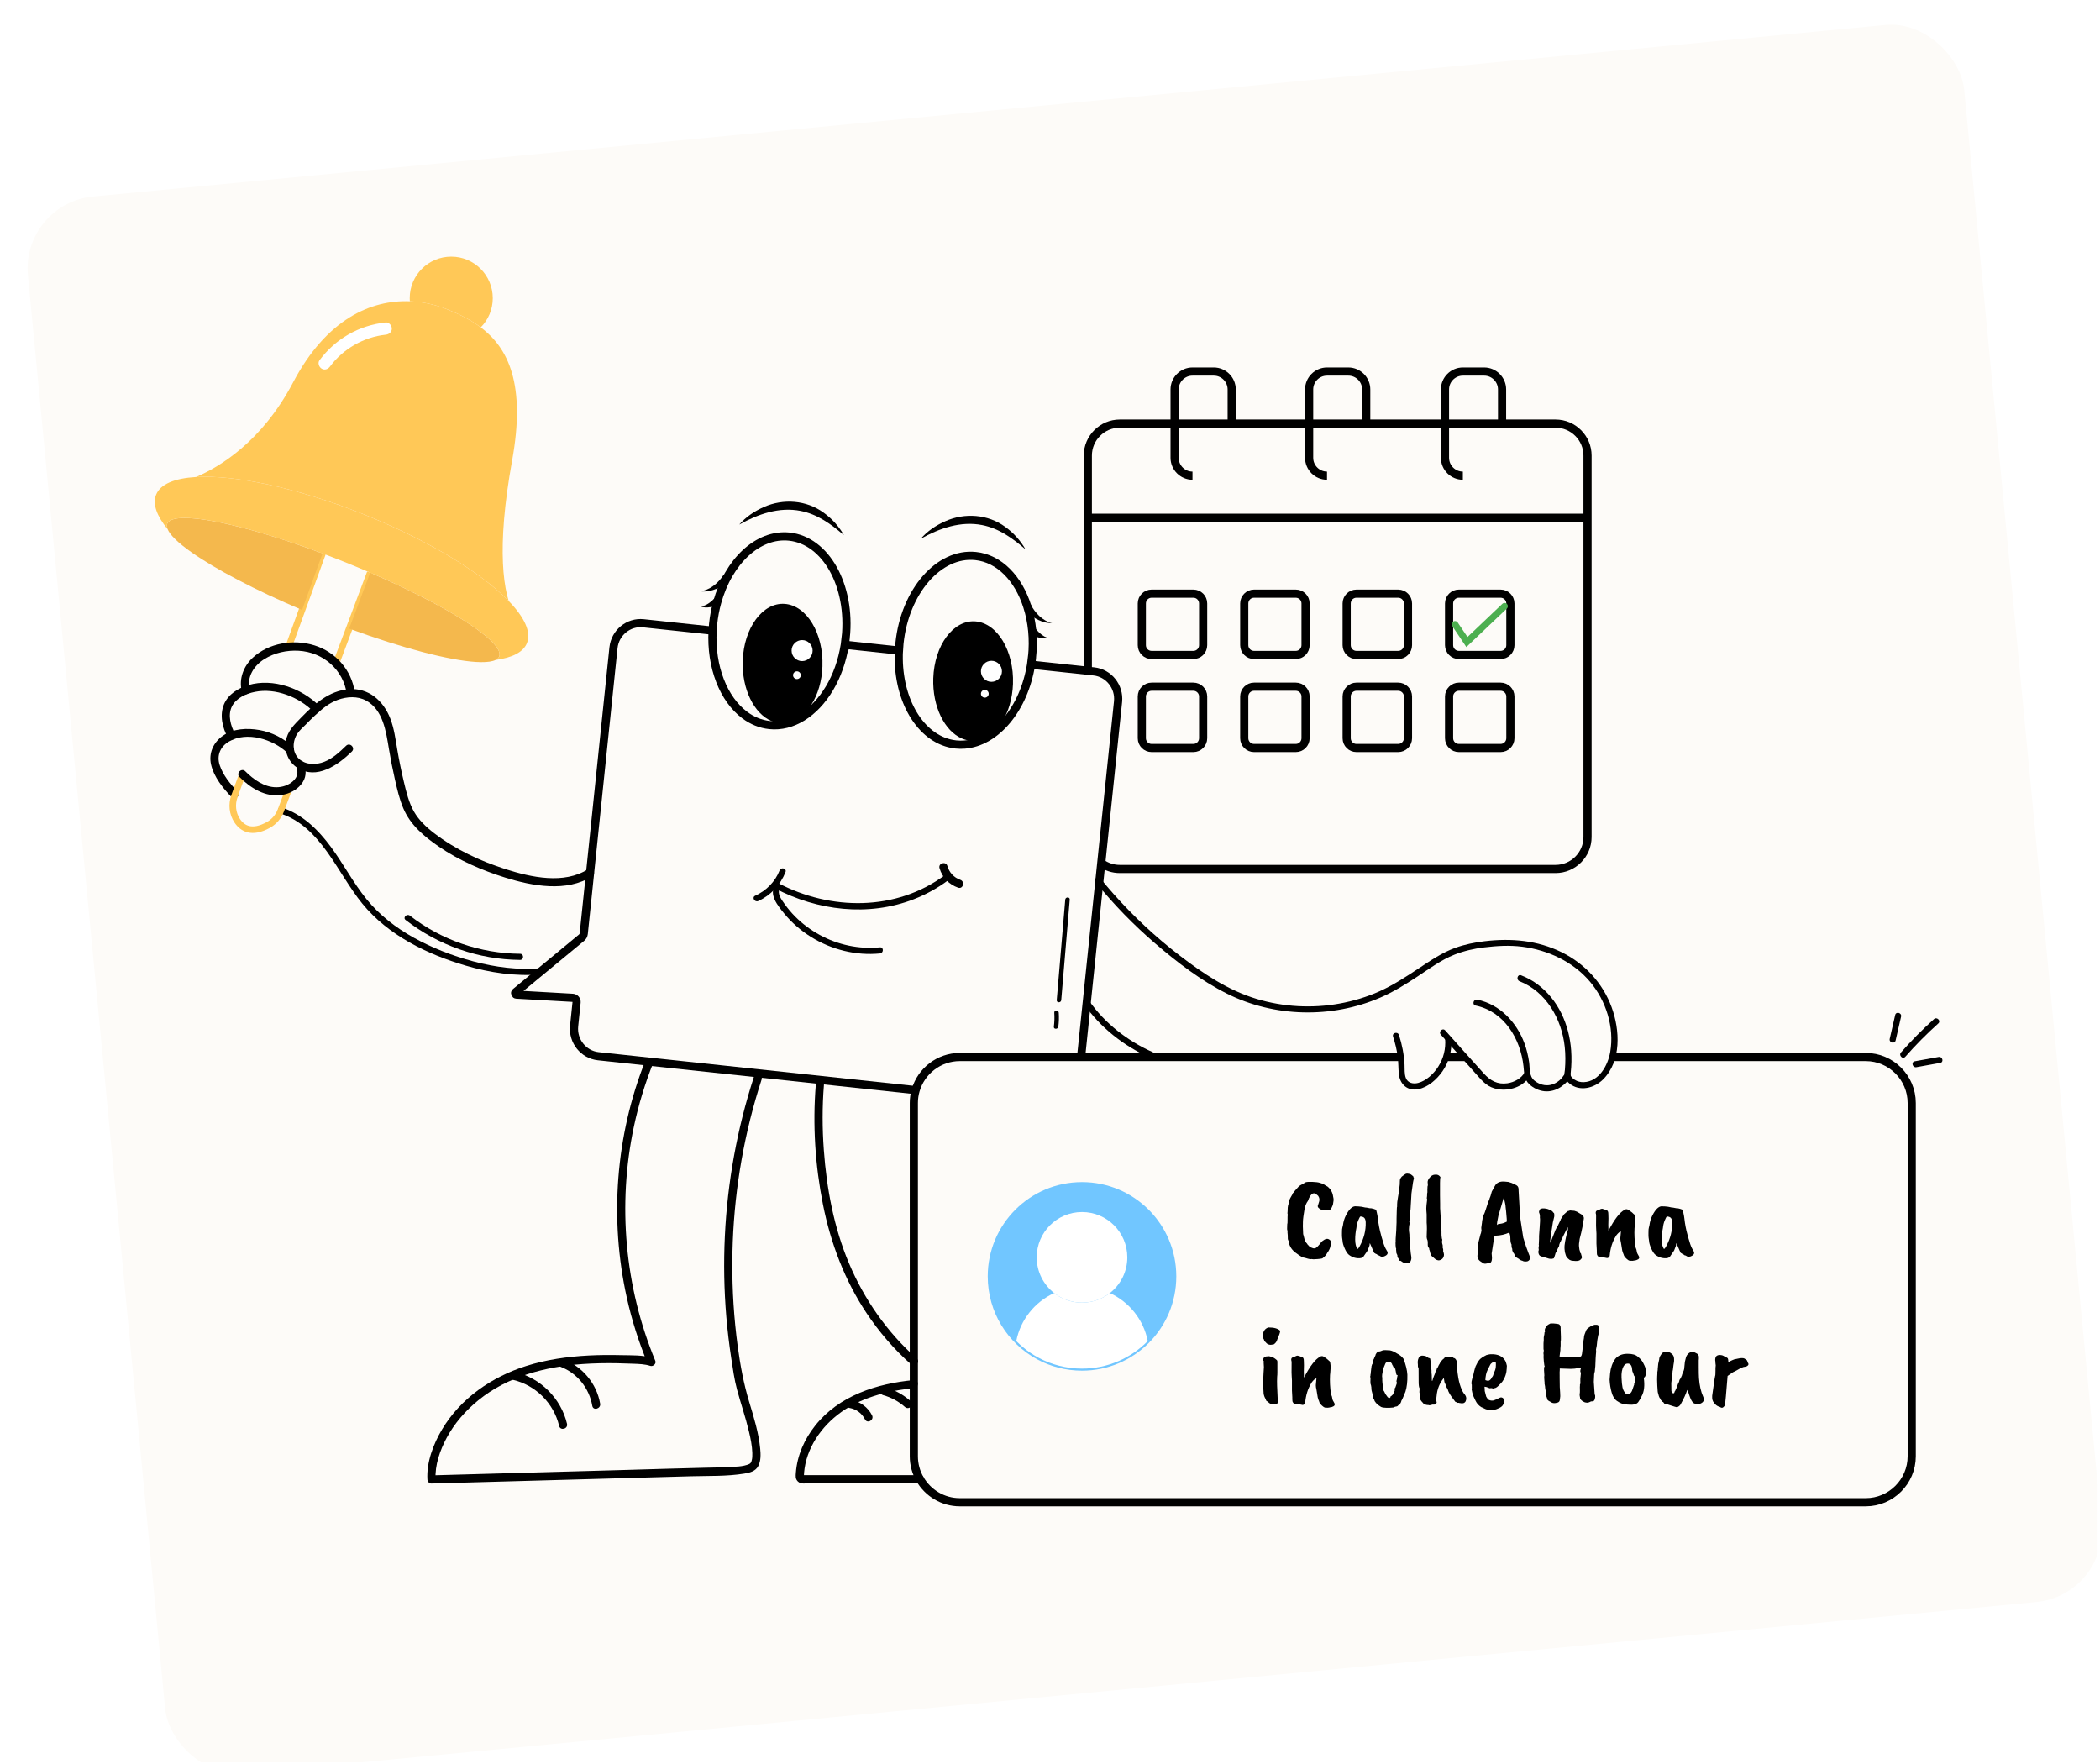 <svg width="581" height="488" viewBox="0 0 581 488" fill="none" xmlns="http://www.w3.org/2000/svg">
<g clip-path="url(#clip0_299_1535)">
<g filter="url(#filter0_d_299_1535)">
<rect x="0.824" y="51.277" width="538.153" height="438.321" rx="20" transform="rotate(-5.468 0.824 51.277)" fill="#FDFBF8"/>
</g>
<g clip-path="url(#clip1_299_1535)">
<path d="M89.235 153.125L83.563 168.753L79.853 178.97" stroke="#FFC857" stroke-width="1.806" stroke-miterlimit="10"/>
<path d="M102.42 158.429L96.602 173.913L93.01 183.474" stroke="#FFC857" stroke-width="1.806" stroke-miterlimit="10"/>
<path d="M304.681 238.774C306.128 239.808 307.896 240.418 309.8 240.418H430.382C435.24 240.418 439.216 236.444 439.216 231.583V126.033C439.216 121.172 435.24 117.196 430.382 117.196H309.8C304.941 117.196 300.965 121.172 300.965 126.033V185.574" stroke="black" stroke-width="2.258" stroke-miterlimit="10"/>
<path d="M439.216 143.247H300.965" stroke="black" stroke-width="2.258" stroke-miterlimit="10"/>
<path d="M329.921 131.601C327.201 131.601 324.975 129.375 324.975 126.655V107.739C324.975 105.018 327.201 102.792 329.921 102.792H335.821C338.542 102.792 340.768 105.018 340.768 107.739V116.894" stroke="black" stroke-width="2.258" stroke-miterlimit="10"/>
<path d="M367.14 131.601C364.42 131.601 362.193 129.375 362.193 126.655V107.739C362.193 105.018 364.42 102.792 367.14 102.792H373.04C375.76 102.792 377.987 105.018 377.987 107.739V116.894" stroke="black" stroke-width="2.258" stroke-miterlimit="10"/>
<path d="M404.724 131.601C402.004 131.601 399.777 129.375 399.777 126.655V107.739C399.777 105.018 402.004 102.792 404.724 102.792H410.624C413.344 102.792 415.571 105.018 415.571 107.739V116.894" stroke="black" stroke-width="2.258" stroke-miterlimit="10"/>
<path d="M330.16 164.244H318.616C317.119 164.244 315.906 165.457 315.906 166.953V178.498C315.906 179.994 317.119 181.207 318.616 181.207H330.16C331.656 181.207 332.869 179.994 332.869 178.498V166.953C332.869 165.457 331.656 164.244 330.16 164.244Z" stroke="black" stroke-width="2.258" stroke-miterlimit="10"/>
<path d="M358.496 164.244H346.952C345.455 164.244 344.242 165.457 344.242 166.954V178.498C344.242 179.994 345.455 181.207 346.952 181.207H358.496C359.992 181.207 361.205 179.994 361.205 178.498V166.954C361.205 165.457 359.992 164.244 358.496 164.244Z" stroke="black" stroke-width="2.258" stroke-miterlimit="10"/>
<path d="M386.832 164.244H375.287C373.791 164.244 372.578 165.457 372.578 166.953V178.498C372.578 179.994 373.791 181.207 375.287 181.207H386.832C388.328 181.207 389.541 179.994 389.541 178.498V166.953C389.541 165.457 388.328 164.244 386.832 164.244Z" stroke="black" stroke-width="2.258" stroke-miterlimit="10"/>
<path d="M415.164 164.244H403.62C402.123 164.244 400.91 165.457 400.91 166.953V178.498C400.91 179.994 402.123 181.207 403.62 181.207H415.164C416.66 181.207 417.873 179.994 417.873 178.498V166.953C417.873 165.457 416.66 164.244 415.164 164.244Z" stroke="black" stroke-width="2.258" stroke-miterlimit="10"/>
<path d="M330.16 189.985H318.616C317.119 189.985 315.906 191.198 315.906 192.695V204.239C315.906 205.735 317.119 206.948 318.616 206.948H330.16C331.656 206.948 332.869 205.735 332.869 204.239V192.695C332.869 191.198 331.656 189.985 330.16 189.985Z" stroke="black" stroke-width="2.258" stroke-miterlimit="10"/>
<path d="M358.496 189.985H346.952C345.455 189.985 344.242 191.198 344.242 192.695V204.239C344.242 205.735 345.455 206.948 346.952 206.948H358.496C359.992 206.948 361.205 205.735 361.205 204.239V192.695C361.205 191.198 359.992 189.985 358.496 189.985Z" stroke="black" stroke-width="2.258" stroke-miterlimit="10"/>
<path d="M386.832 189.985H375.287C373.791 189.985 372.578 191.198 372.578 192.695V204.239C372.578 205.735 373.791 206.948 375.287 206.948H386.832C388.328 206.948 389.541 205.735 389.541 204.239V192.695C389.541 191.198 388.328 189.985 386.832 189.985Z" stroke="black" stroke-width="2.258" stroke-miterlimit="10"/>
<path d="M415.164 189.985H403.62C402.123 189.985 400.91 191.198 400.91 192.695V204.239C400.91 205.735 402.123 206.948 403.62 206.948H415.164C416.66 206.948 417.873 205.735 417.873 204.239V192.695C417.873 191.198 416.66 189.985 415.164 189.985Z" stroke="black" stroke-width="2.258" stroke-miterlimit="10"/>
<path d="M400.102 292.442H405.301" stroke="black" stroke-width="2.258" stroke-miterlimit="10"/>
<path d="M446.079 292.442H516.198C523.19 292.442 528.909 298.161 528.909 305.154V402.909C528.909 409.902 523.19 415.621 516.198 415.621H265.542C260.855 415.621 256.739 413.051 254.533 409.249C253.449 407.38 252.828 405.212 252.828 402.909V305.154C252.828 303.923 253.004 302.731 253.334 301.605C254.88 296.326 259.78 292.442 265.542 292.442H387.557" stroke="black" stroke-width="2.258" stroke-miterlimit="10"/>
<path d="M324.878 353.131C324.878 367.227 313.451 378.651 299.358 378.651C294.971 378.651 290.846 377.545 287.24 375.596C279.259 371.284 273.836 362.842 273.836 353.131C273.836 339.036 285.263 327.612 299.358 327.612C313.453 327.612 324.878 339.036 324.878 353.131Z" fill="#71C6FF" stroke="#71C6FF" stroke-width="1.129" stroke-miterlimit="10"/>
<path d="M317.548 371.029C312.92 375.734 306.478 378.651 299.357 378.651C294.97 378.651 290.845 377.545 287.239 375.596C284.991 374.382 282.945 372.837 281.166 371.031C282.324 365.107 286.305 360.192 291.651 357.746C293.776 359.406 296.451 360.395 299.357 360.395C302.263 360.395 304.936 359.406 307.063 357.746C312.409 360.192 316.39 365.104 317.548 371.029Z" fill="white"/>
<path d="M311.89 347.862C311.89 351.879 310 355.453 307.063 357.747C304.936 359.406 302.261 360.395 299.357 360.395C296.454 360.395 293.776 359.406 291.651 357.747C288.712 355.453 286.824 351.879 286.824 347.862C286.824 340.94 292.435 335.329 299.357 335.329C306.28 335.329 311.89 340.94 311.89 347.862Z" fill="white"/>
<path d="M361.116 327.135C361.432 327 362.087 326.948 363.08 326.984C364.074 327.018 364.785 327.115 365.214 327.271L366.06 327.541C366.76 328.016 367.156 328.253 367.246 328.253C368.172 328.975 368.702 329.923 368.838 331.098C368.973 331.594 368.996 332.046 368.905 332.452C368.905 332.588 368.86 332.881 368.77 333.333L368.431 334.112L368.025 334.687C367.889 334.71 367.81 334.721 367.788 334.721C366.952 334.857 366.309 334.873 365.857 334.773C365.406 334.672 365.011 334.43 364.672 334.044C364.604 333.908 364.57 333.784 364.57 333.671C364.593 333.559 364.627 333.457 364.672 333.367L364.841 332.825C365.135 332.102 365.112 331.493 364.774 330.996C364.774 330.928 364.661 330.804 364.435 330.623C364.209 330.443 364.033 330.307 363.909 330.217C363.785 330.127 363.563 330.115 363.25 330.183C362.708 330.409 362.245 331.098 361.861 332.249C361.409 332.836 361.093 333.604 360.913 334.552C360.642 336.245 360.506 337.205 360.506 337.431L360.472 338.176V338.48C360.427 338.526 360.45 339.508 360.54 341.427C360.563 341.54 360.608 341.698 360.676 341.901C360.743 342.149 360.845 342.556 360.98 343.12L361.421 343.865C361.534 343.933 361.68 344.136 361.861 344.475C361.974 344.475 362.064 344.554 362.132 344.712C362.29 344.87 362.358 344.96 362.335 344.983C362.448 345.006 362.617 345.073 362.843 345.186C363.453 345.502 363.983 345.434 364.435 344.983C364.593 344.825 364.792 344.606 365.026 344.324C365.263 344.041 365.444 343.816 365.568 343.646C365.692 343.477 365.889 343.314 366.16 343.156C366.905 342.592 367.548 342.615 368.09 343.224C368.203 343.405 368.219 343.84 368.14 344.527C368.061 345.215 367.738 345.933 367.176 346.679C367.131 346.814 366.984 347.035 366.736 347.338C366.487 347.643 366.228 347.884 365.957 348.067C365.911 348.225 365.054 348.338 363.383 348.406C363.292 348.406 363.112 348.383 362.841 348.338C362.593 348.406 362.258 348.372 361.843 348.236C361.425 348.101 361.193 348.033 361.148 348.033L360.707 347.932C360.527 347.932 360.346 347.875 360.165 347.762C359.985 347.649 359.684 347.453 359.267 347.171C358.849 346.889 358.526 346.658 358.303 346.475C357.625 345.933 357.14 345.313 356.846 344.613C356.756 344.455 356.7 344.236 356.677 343.953C356.654 343.671 356.609 343.463 356.542 343.328C356.361 343.147 356.275 342.854 356.289 342.447C356.3 342.041 356.273 341.544 356.203 340.957C356.203 340.686 356.214 340.528 356.237 340.483C356.124 340.37 356.079 340.174 356.101 339.892C356.124 339.609 356.135 339.221 356.135 338.724C356.203 338.589 356.23 338.189 356.221 337.521C356.21 336.855 356.226 336.354 356.273 336.015C356.183 335.812 356.171 335.518 356.239 335.134L356.273 334.118C356.296 333.712 356.397 333.283 356.578 332.832C356.6 332.628 356.645 332.387 356.713 332.102C356.781 331.82 357.074 331.251 357.594 330.391C357.594 330.21 357.763 329.984 358.102 329.713C358.102 329.623 358.192 329.488 358.373 329.307C358.553 329.126 358.757 328.901 358.982 328.63C359.298 328.246 359.648 327.964 360.032 327.783C360.416 327.602 360.777 327.388 361.116 327.14V327.135Z" fill="black"/>
<path d="M378.895 344.611L378.387 345.932C378.387 345.977 378.06 346.462 377.405 347.388C377.202 347.817 376.822 348.054 376.269 348.099C375.716 348.144 375.179 348.088 374.662 347.93C373.962 347.681 373.431 347.388 373.07 347.049C372.709 346.711 372.352 346.142 372.004 345.338C371.654 344.536 371.467 343.877 371.447 343.356C371.334 342.61 371.277 342.136 371.277 341.933V341.12C371.277 340.308 371.311 339.833 371.379 339.698C371.402 339.608 371.458 339.371 371.548 338.987C371.661 338.038 371.932 337.135 372.361 336.277C373.196 334.629 374.054 333.782 374.935 333.737H375.104C375.149 333.76 375.217 333.771 375.308 333.771H375.748C376.538 333.839 377.023 333.907 377.204 333.974C377.543 334.065 377.836 334.11 378.085 334.11L378.965 334.279C379.236 334.257 379.591 334.313 380.031 334.449C380.471 334.584 380.708 334.686 380.742 334.753C380.776 334.821 380.837 335.069 380.927 335.498C381.017 335.927 381.081 336.239 381.115 336.429C381.148 336.621 381.176 336.817 381.2 337.02C381.381 338.668 381.674 340.204 382.081 341.626C382.103 341.694 382.126 341.795 382.149 341.931C382.171 342.066 382.25 342.333 382.386 342.728C382.521 343.123 382.623 343.455 382.691 343.726C382.758 343.997 382.882 344.358 383.063 344.81C383.198 345.148 383.402 345.543 383.673 345.995C384.169 346.695 383.91 347.237 382.894 347.621C382.758 347.666 382.521 347.688 382.182 347.688C382.115 347.688 381.9 347.575 381.539 347.35C381.313 347.35 381.099 347.225 380.896 346.977L380.625 346.909C380.467 346.751 380.331 346.672 380.218 346.672C380.173 346.627 379.767 345.713 378.999 343.929C378.931 344.177 378.897 344.403 378.897 344.606L378.895 344.611ZM377.845 338.142C377.823 337.646 377.71 337.269 377.507 337.007C377.303 336.747 376.931 336.596 376.389 336.551C376.231 336.663 376.021 337.04 375.761 337.684C375.502 338.327 375.337 339.012 375.271 339.734C375.046 340.818 374.933 341.902 374.933 342.985C374.955 344.092 375.136 344.904 375.475 345.424C375.52 345.514 375.565 345.548 375.61 345.525C375.723 345.525 375.904 345.299 376.152 344.848C377.349 342.68 377.913 340.445 377.845 338.142Z" fill="black"/>
<path d="M387.025 329.743L387.262 327.745L387.296 326.695C387.296 326.402 387.352 326.176 387.465 326.018L387.804 325.544C388.413 325.07 388.808 324.799 388.989 324.731C389.17 324.663 389.434 324.67 389.784 324.749C390.134 324.828 390.344 324.9 390.411 324.968L390.784 325.273C390.987 325.386 391.089 325.566 391.089 325.815C391.202 325.95 391.235 326.052 391.19 326.119C391.055 326.278 390.829 327.61 390.513 330.116L390.242 334.722L390.073 335.636C390.073 335.93 390.084 336.099 390.107 336.144V336.754C390.061 337.205 390.016 337.488 389.971 337.6C389.971 337.713 389.949 337.837 389.903 337.973C389.949 338.018 389.971 338.192 389.971 338.499C389.971 338.806 389.937 338.989 389.869 339.057C389.824 339.418 389.802 339.763 389.802 340.091C389.802 340.418 389.829 340.757 389.888 341.107C389.944 341.457 389.96 341.802 389.937 342.141L390.073 343.428V343.936C390.118 344.342 390.14 344.67 390.14 344.918L390.31 346.679L390.445 347.593C390.513 347.977 390.484 348.35 390.359 348.711C390.235 349.072 390.048 349.298 389.802 349.388C389.102 349.682 388.334 349.49 387.499 348.813H387.228C387.07 348.632 386.946 348.384 386.855 348.068C386.675 347.977 386.596 347.819 386.618 347.593C386.641 347.368 386.596 347.164 386.483 346.984C386.37 346.803 386.313 346.645 386.313 346.51C386.313 346.216 386.291 345.956 386.246 345.731L386.28 345.46C386.212 345.392 386.178 345.29 386.178 345.155L386.11 344.545V344.274C386.11 344.094 386.103 343.97 386.092 343.902C386.081 343.834 386.11 343.721 386.178 343.563C386.11 343.473 386.099 343.146 386.144 342.581C386.28 340.843 386.347 339.646 386.347 338.991L386.381 338.178V337.196C386.404 336.654 386.42 335.966 386.433 335.13C386.444 334.295 386.483 333.843 386.551 333.776L386.517 333.471C386.517 332.929 386.602 332.191 386.77 331.251C386.939 330.314 387.022 329.811 387.022 329.746L387.025 329.743Z" fill="black"/>
<path d="M394.846 330.184C394.914 329.98 394.937 329.788 394.914 329.608C394.892 329.427 394.903 328.976 394.948 328.253C395.061 328.05 395.072 327.655 394.982 327.068C394.982 326.729 395.117 326.372 395.388 326C395.659 325.627 395.953 325.352 396.269 325.171V325.205C396.359 325.115 396.562 325.047 396.878 325.002C397.646 324.889 398.199 325.126 398.538 325.713C398.448 325.871 398.402 326.379 398.402 327.237V330.692C398.425 331.256 398.436 332.024 398.436 332.995V334.281L398.572 336.483C398.572 337.07 398.606 337.657 398.673 338.244C398.673 339.328 398.696 339.982 398.741 340.208C398.786 340.434 398.809 340.592 398.809 340.682V341.224C398.809 341.721 398.831 342.082 398.877 342.308C398.877 342.534 398.933 342.771 399.046 343.019C398.933 343.358 398.933 343.742 399.046 344.171C399.159 344.442 399.193 344.791 399.148 345.22C399.283 345.491 399.328 345.853 399.283 346.304L399.385 346.507L399.452 346.812C399.543 347.106 399.502 347.451 399.333 347.846C399.163 348.241 398.825 348.512 398.317 348.659C397.809 348.806 397.237 348.562 396.608 347.93C396.585 347.862 396.461 347.76 396.235 347.625C395.964 347.467 395.738 346.936 395.558 346.033C395.445 345.807 395.388 345.57 395.388 345.322C395.14 345.119 395.016 344.814 395.016 344.408V343.663C394.993 343.324 394.948 343.098 394.88 342.985C394.813 342.895 394.756 342.658 394.711 342.274L394.779 340.005C394.779 339.26 394.756 338.684 394.711 338.278V335.975C394.643 335.23 394.609 334.661 394.609 334.266C394.609 333.871 394.688 333.076 394.846 331.877C394.846 331.787 394.813 331.662 394.745 331.504C394.813 331.166 394.846 330.725 394.846 330.184Z" fill="black"/>
<path d="M409.815 339.701L410.019 338.211C410.019 337.917 410.064 337.624 410.154 337.33C410.154 336.946 410.346 336.37 410.73 335.603C410.73 335.558 410.831 335.264 411.035 334.722C411.035 334.677 411.249 334.011 411.678 332.724L412.084 331.742C412.084 331.652 412.141 331.478 412.254 331.218C412.367 330.959 412.45 330.699 412.507 330.439C412.563 330.18 412.635 329.927 412.728 329.676C413.044 329.066 413.326 328.547 413.575 328.118C414.049 327.215 414.929 326.809 416.216 326.899L417.3 327.001C417.977 327.181 418.497 327.373 418.858 327.576C419.377 327.78 419.727 328.001 419.908 328.236C420.088 328.473 420.167 328.861 420.145 329.403C420.167 329.674 420.235 330.848 420.348 332.925C420.461 335.002 420.517 336.052 420.517 336.075L420.687 337.531C420.687 337.666 420.935 339.292 421.432 342.408L422.177 344.778C422.628 346.043 422.872 346.704 422.904 346.761C422.938 346.817 423.033 347.061 423.193 347.488C423.441 348.233 423.227 348.73 422.549 348.978C421.94 349.068 421.488 349.012 421.195 348.809C421.082 348.809 420.822 348.707 420.416 348.504C420.371 348.391 420.24 348.285 420.025 348.183C419.811 348.082 419.671 347.996 419.601 347.93C419.352 347.863 419.127 347.513 418.923 346.881C418.856 346.835 418.731 346.655 418.551 346.339C418.393 346.023 418.348 345.763 418.415 345.56C418.257 345.357 418.178 344.939 418.178 344.307C417.975 343.968 417.873 343.437 417.873 342.715C417.873 341.992 417.761 341.428 417.535 341.022C416.383 341.541 415.153 341.823 413.843 341.868C413.595 341.868 413.471 341.913 413.471 342.004C413.471 342.207 413.403 342.568 413.268 343.087L412.692 346.813C412.918 348.484 412.714 349.364 412.082 349.454C411.902 349.454 411.601 349.5 411.186 349.59C410.768 349.68 410.423 349.601 410.152 349.353C409.633 349.059 409.265 348.761 409.05 348.456C408.836 348.152 408.738 347.808 408.761 347.422C408.784 347.106 408.84 346.429 408.93 345.39C408.975 345.345 408.991 345.092 408.982 344.627C408.971 344.164 409 343.81 409.068 343.562L409.61 341.462C409.678 341.417 409.768 341.078 409.881 340.446C409.858 340.401 409.847 340.288 409.847 340.107L409.813 339.701H409.815ZM414.387 338.719C414.433 338.673 414.697 338.624 415.184 338.567C415.67 338.511 416.239 338.314 416.894 337.976C416.916 337.976 416.905 337.705 416.86 337.163C416.792 336.215 416.736 335.537 416.69 335.131C416.645 334.589 416.6 334.205 416.555 333.979C416.555 333.55 416.386 332.659 416.047 331.304L414.557 336.35C414.241 337.75 414.117 338.608 414.184 338.924L414.387 338.721V338.719Z" fill="black"/>
<path d="M428.949 343.866C429.152 343.391 429.367 342.838 429.593 342.206L430.338 340.31L430.643 339.734C426.059 345.153 426.104 345.096 430.778 339.564L431.659 337.736C431.726 337.668 431.783 337.521 431.828 337.295L432.708 335.975L433.386 335.365C433.521 335.297 433.668 335.184 433.826 335.026C433.871 335.071 434.052 335.026 434.368 334.891C434.571 334.891 434.978 334.925 435.587 334.992L436.264 335.23L437.788 336.144C438.105 336.46 438.24 336.799 438.195 337.16C438.172 337.431 438.048 338.176 437.822 339.395C437.642 340.366 437.382 341.484 437.043 342.748C436.863 343.764 436.806 344.498 436.874 344.949C436.942 345.401 436.976 345.661 436.976 345.728C437.021 345.864 437.082 346.056 437.163 346.304C437.242 346.552 437.258 346.688 437.213 346.71C437.371 346.733 437.45 346.846 437.45 347.049C437.63 347.523 437.691 347.844 437.637 348.013C437.581 348.182 437.434 348.37 437.197 348.573C436.96 348.776 436.538 348.878 435.928 348.878C435.567 348.833 435.278 348.81 435.066 348.81C434.853 348.81 434.585 348.731 434.269 348.573C433.614 348.099 433.241 347.613 433.151 347.117C433.038 346.801 432.97 346.564 432.948 346.406C432.925 346.248 432.914 346.135 432.914 346.067C432.801 345.39 432.812 344.69 432.948 343.967C432.97 343.696 433.072 343.143 433.253 342.308C433.433 341.45 433.614 340.772 433.794 340.276C433.794 339.779 433.783 339.519 433.761 339.497L432.44 342.071C432.304 342.432 432.18 342.703 432.067 342.883C431.954 342.996 431.898 343.132 431.898 343.29C431.717 343.47 431.548 343.832 431.39 344.374C431.39 344.532 431.379 344.645 431.356 344.712C431.333 344.78 431.248 344.945 431.103 345.202C430.956 345.462 430.855 345.706 430.798 345.931C430.742 346.157 430.6 346.406 430.374 346.677C430.374 346.767 430.227 347.23 429.934 348.065C429.911 348.155 429.674 348.234 429.222 348.302L428.579 348.234C428.421 348.189 428.048 348.076 427.461 347.896C426.874 347.715 426.551 347.625 426.497 347.625C426.443 347.625 426.389 347.602 426.346 347.557C425.962 347.467 425.725 347.151 425.635 346.609V346.067C425.748 345.931 425.759 345.672 425.669 345.288C425.714 345.062 425.748 344.803 425.77 344.509C425.702 344.464 425.691 344.385 425.736 344.272C425.782 343.549 425.804 343.041 425.804 342.748V341.935C425.849 341.19 425.906 340.389 425.973 339.531C426.041 338.673 426.075 338.119 426.075 337.871V337.194C426.03 337.081 426.019 336.821 426.041 336.415C425.996 335.986 425.94 335.719 425.872 335.62C425.804 335.519 425.782 335.367 425.804 335.162L426.041 334.586C426.402 334.293 427.012 334.236 427.87 334.417C428.254 334.484 428.784 334.71 429.462 335.094C429.507 335.162 429.62 335.309 429.8 335.534C429.936 335.534 430.015 335.726 430.037 336.11C430.015 336.313 430.004 336.483 430.004 336.618C429.981 336.641 429.857 337.16 429.631 338.176C429.134 341.314 428.886 343.019 428.886 343.29C428.886 343.561 428.909 343.753 428.954 343.866H428.949Z" fill="black"/>
<path d="M449.033 346.609L448.83 346.033L448.457 343.764C448.344 343.335 448.288 342.951 448.288 342.613L448.423 341.123C448.423 340.874 448.434 340.739 448.457 340.716C448.186 340.716 447.78 341.044 447.238 341.698C447.193 341.766 447.125 341.879 447.035 342.037C446.086 343.55 445.522 345.367 445.341 347.49C445.161 347.873 444.924 348.065 444.63 348.065C444.02 347.93 443.682 347.862 443.614 347.862L443.377 347.896H442.937C442.417 347.851 442.079 347.648 441.921 347.286C441.83 347.174 441.785 346.88 441.785 346.406V345.932L441.684 344.069V341.292C441.684 340.976 441.661 340.581 441.616 340.107C441.571 339.587 441.559 338.768 441.582 337.65C441.605 336.533 441.593 335.934 441.548 335.855C441.503 335.776 441.48 335.668 441.48 335.535C441.48 335.401 441.514 335.264 441.582 335.128C441.65 334.993 441.955 334.846 442.496 334.688C442.79 334.507 443.038 334.417 443.242 334.417C443.558 334.485 443.964 334.62 444.461 334.823C444.799 334.891 444.969 335.219 444.969 335.806C445.014 336.776 445.018 337.476 444.987 337.905C444.953 338.334 444.957 339.204 445.005 340.513C446.676 337.307 448.166 335.377 449.475 334.722C449.588 334.609 449.758 334.552 449.983 334.552C450.209 334.552 450.469 334.665 450.762 334.891C451.056 335.117 451.259 335.264 451.372 335.331C451.485 335.399 451.613 335.512 451.762 335.67C451.909 335.828 452.027 335.93 452.119 335.975C452.39 336.426 452.447 337.488 452.289 339.158C452.266 339.407 452.243 339.628 452.221 339.818C452.198 340.01 452.187 340.423 452.187 341.053C452.187 341.683 452.198 342.125 452.221 342.373C452.289 343.164 452.322 343.627 452.322 343.762L452.492 345.049C452.717 345.568 452.835 345.97 452.848 346.252C452.86 346.535 453.056 346.979 453.44 347.589C453.598 347.928 453.53 348.199 453.237 348.402C452.785 348.628 452.544 348.722 452.51 348.689C452.476 348.655 452.345 348.677 452.121 348.756C451.896 348.835 451.489 348.851 450.902 348.808C450.609 348.74 450.315 348.56 450.022 348.266L449.514 347.758C449.333 347.487 449.209 347.194 449.141 346.878C449.028 346.765 448.994 346.675 449.04 346.607L449.033 346.609Z" fill="black"/>
<path d="M463.696 344.611L463.188 345.932C463.188 345.977 462.861 346.462 462.206 347.388C462.003 347.817 461.624 348.054 461.07 348.099C460.517 348.144 459.98 348.088 459.463 347.93C458.763 347.681 458.232 347.388 457.871 347.049C457.51 346.711 457.153 346.142 456.805 345.338C456.456 344.536 456.268 343.877 456.246 343.356C456.133 342.61 456.076 342.136 456.076 341.933V341.12C456.076 340.308 456.11 339.833 456.178 339.698C456.2 339.608 456.257 339.371 456.347 338.987C456.46 338.038 456.731 337.135 457.16 336.277C457.995 334.629 458.853 333.782 459.734 333.737H459.903C459.948 333.76 460.016 333.771 460.106 333.771H460.547C461.337 333.839 461.822 333.907 462.003 333.974C462.342 334.065 462.635 334.11 462.883 334.11L463.764 334.279C464.035 334.257 464.389 334.313 464.83 334.449C465.27 334.584 465.507 334.686 465.541 334.753C465.575 334.821 465.636 335.069 465.726 335.498C465.816 335.927 465.88 336.239 465.913 336.429C465.947 336.621 465.974 336.817 465.999 337.02C466.18 338.668 466.473 340.204 466.88 341.626C466.902 341.694 466.925 341.795 466.947 341.931C466.97 342.066 467.049 342.333 467.185 342.728C467.32 343.123 467.422 343.455 467.489 343.726C467.557 343.997 467.681 344.358 467.862 344.81C467.997 345.148 468.201 345.543 468.471 345.995C468.968 346.695 468.709 347.237 467.693 347.621C467.557 347.666 467.32 347.688 466.981 347.688C466.914 347.688 466.699 347.575 466.338 347.35C466.112 347.35 465.898 347.225 465.694 346.977L465.423 346.909C465.265 346.751 465.13 346.672 465.017 346.672C464.972 346.627 464.565 345.713 463.798 343.929C463.73 344.177 463.696 344.403 463.696 344.606V344.611ZM462.646 338.142C462.624 337.646 462.511 337.269 462.308 337.007C462.105 336.747 461.732 336.596 461.19 336.551C461.032 336.663 460.822 337.04 460.562 337.684C460.303 338.327 460.138 339.012 460.072 339.734C459.847 340.818 459.734 341.902 459.734 342.985C459.756 344.092 459.937 344.904 460.276 345.424C460.321 345.514 460.366 345.548 460.411 345.525C460.524 345.525 460.705 345.299 460.953 344.848C462.15 342.68 462.714 340.445 462.646 338.142Z" fill="black"/>
<path d="M351.005 367.268C352.518 367.268 353.579 367.572 354.189 368.182C354.189 368.566 353.929 369.345 353.41 370.519C353.32 370.903 353.173 371.207 352.97 371.433L352.529 371.873C352.416 371.941 352.304 371.975 352.191 371.975C351.378 372.178 350.746 372.02 350.294 371.501C350.204 371.365 350.095 371.264 349.974 371.196C349.849 371.128 349.755 370.925 349.685 370.587C349.481 370.293 349.38 370.067 349.38 369.909C349.335 368.509 349.843 367.629 350.904 367.268H351.005ZM350.734 375.26C350.96 375.147 351.491 375.26 352.326 375.599C352.416 375.689 352.552 375.779 352.733 375.87L353.274 376.31C353.365 376.4 353.41 376.547 353.41 376.75V379.731C353.41 380.182 353.387 380.589 353.342 380.95V381.153C353.274 382.079 353.331 384.167 353.511 387.418C353.579 388.051 353.432 388.434 353.071 388.57C352.687 388.57 352.439 388.513 352.326 388.401C352.236 388.355 352.157 388.333 352.089 388.333H351.852L351.649 388.401C351.581 388.401 351.457 388.351 351.276 388.249C351.096 388.148 350.976 388.042 350.92 387.929C350.863 387.816 350.768 387.748 350.631 387.725C350.382 387.635 350.247 387.466 350.224 387.217C349.908 386.608 349.743 386.247 349.734 386.134C349.723 386.021 349.682 385.897 349.615 385.761L349.445 382.815C349.445 382.476 349.468 382.216 349.513 382.036V381.223C349.535 380.975 349.558 380.519 349.581 379.85C349.603 379.184 349.637 378.647 349.682 378.243C349.637 377.656 349.615 377.261 349.615 377.057C349.615 376.854 349.626 376.707 349.648 376.617C349.4 376.369 349.411 376.03 349.682 375.601C349.976 375.375 350.258 375.262 350.529 375.262H350.732L350.734 375.26Z" fill="black"/>
<path d="M364.789 387.249L364.585 386.673L364.213 384.404C364.1 383.975 364.044 383.591 364.044 383.252L364.179 381.762C364.179 381.514 364.19 381.378 364.213 381.356C363.942 381.356 363.536 381.683 362.994 382.338C362.949 382.406 362.881 382.519 362.79 382.677C361.842 384.189 361.278 386.007 361.097 388.129C360.917 388.513 360.679 388.705 360.386 388.705C359.776 388.57 359.438 388.502 359.37 388.502L359.133 388.536H358.693C358.173 388.491 357.835 388.287 357.677 387.926C357.586 387.813 357.541 387.52 357.541 387.046V386.571L357.44 384.709V381.932C357.44 381.616 357.417 381.22 357.372 380.746C357.327 380.227 357.315 379.407 357.338 378.29C357.36 377.172 357.349 376.574 357.304 376.495C357.259 376.416 357.236 376.307 357.236 376.174C357.236 376.041 357.27 375.903 357.338 375.768C357.406 375.632 357.71 375.486 358.252 375.328C358.546 375.147 358.794 375.057 358.997 375.057C359.313 375.124 359.72 375.26 360.217 375.463C360.555 375.531 360.725 375.858 360.725 376.445C360.77 377.416 360.777 378.116 360.743 378.545C360.709 378.974 360.713 379.843 360.761 381.153C362.432 377.947 363.922 376.016 365.231 375.361C365.344 375.249 365.513 375.192 365.739 375.192C365.965 375.192 366.225 375.305 366.518 375.531C366.812 375.757 367.015 375.903 367.128 375.971C367.241 376.039 367.369 376.152 367.516 376.31C367.663 376.468 367.78 376.569 367.873 376.615C368.144 377.066 368.2 378.127 368.042 379.798C368.02 380.046 367.997 380.268 367.974 380.457C367.952 380.649 367.941 381.062 367.941 381.692C367.941 382.322 367.952 382.765 367.974 383.013C368.042 383.803 368.076 384.266 368.076 384.402L368.245 385.689C368.471 386.208 368.589 386.61 368.602 386.892C368.613 387.174 368.81 387.619 369.194 388.229C369.352 388.567 369.284 388.838 368.99 389.041C368.539 389.267 368.295 389.362 368.261 389.328C368.227 389.294 368.096 389.317 367.873 389.396C367.647 389.475 367.241 389.491 366.654 389.448C366.36 389.38 366.067 389.199 365.773 388.906L365.265 388.398C365.084 388.127 364.96 387.834 364.892 387.517C364.78 387.405 364.746 387.314 364.791 387.246L364.789 387.249Z" fill="black"/>
<path d="M381.535 373.906C381.727 373.906 381.874 373.879 381.975 373.82C382.077 373.763 382.269 373.691 382.551 373.601C382.833 373.511 383.504 373.511 384.565 373.601C385.152 373.714 385.807 374.007 386.529 374.481C387.274 374.843 387.873 375.339 388.324 375.972C388.956 377.642 389.306 379.099 389.374 380.34C389.419 382.237 389.238 383.806 388.832 385.048C388.268 386.47 387.895 387.306 387.714 387.554C387.669 387.848 387.489 388.231 387.173 388.706C387.06 388.706 386.969 388.717 386.902 388.739C386.902 388.762 386.838 388.834 386.714 388.961C386.59 389.085 386.414 389.146 386.19 389.146C385.897 389.214 385.721 389.275 385.664 389.333C385.608 389.39 385.488 389.419 385.308 389.419L384.461 389.487H383.547C382.937 389.487 382.452 389.408 382.09 389.25L381.074 388.572L380.736 388.166C380.668 388.166 380.627 388.139 380.616 388.08C380.605 388.024 380.587 387.974 380.566 387.929C380.363 387.771 380.262 387.59 380.262 387.387C380.013 387.003 379.889 386.732 379.889 386.574C379.889 386.416 379.855 386.303 379.787 386.236C379.787 385.897 379.686 385.4 379.483 384.745L379.415 384.271V383.899C379.392 383.56 379.302 383.165 379.144 382.713C379.189 382.668 379.189 382.544 379.144 382.341C379.144 381.822 379.155 381.472 379.178 381.291L379.076 380.851C379.144 380.715 379.171 380.591 379.162 380.478C379.151 380.365 379.178 380.196 379.248 379.97V379.733L379.383 378.548C379.383 378.39 379.406 378.266 379.451 378.175V377.938C379.496 377.938 379.53 377.825 379.553 377.599L379.722 377.329L379.756 377.058C379.756 376.99 379.744 376.922 379.722 376.854L379.891 376.346C379.891 376.301 379.97 376.166 380.128 375.94C380.128 375.827 380.207 375.658 380.365 375.432C380.365 375.319 380.422 375.184 380.535 375.026C380.535 374.822 380.659 374.563 380.907 374.247C381.133 374.021 381.341 373.908 381.535 373.908V373.906ZM386.328 380.307L386.159 379.426C386.159 379.358 386.141 379.279 386.109 379.189C386.075 379.099 386.035 378.929 385.99 378.681C385.809 378.546 385.685 378.444 385.617 378.376L385.448 378.105L385.346 377.8C385.233 377.733 385.17 377.638 385.159 377.514C385.147 377.39 385.102 377.288 385.023 377.209C384.944 377.13 384.883 377.051 384.838 376.972C384.793 376.893 384.748 376.843 384.703 376.821C384.499 376.685 384.228 376.674 383.89 376.787C383.551 376.9 383.348 377.058 383.28 377.261C382.896 378.119 382.704 378.672 382.704 378.92C382.388 380.004 382.298 380.772 382.434 381.223C382.388 381.946 382.479 382.939 382.704 384.204V384.576C382.908 384.847 383.1 385.208 383.28 385.66C383.506 385.953 383.657 386.163 383.738 386.285C383.818 386.409 383.867 386.484 383.89 386.506C384.116 386.665 384.251 386.777 384.296 386.845C384.477 386.755 384.601 386.687 384.669 386.642V386.405C384.782 386.315 384.883 386.247 384.974 386.202C384.951 386.202 385.03 386.123 385.211 385.965L385.38 385.795C385.719 385.073 385.888 384.693 385.888 384.66C385.888 384.626 385.877 384.553 385.854 384.441C385.764 384.237 385.82 384.079 386.023 383.966L386.43 382.781V382.578C386.475 382.442 386.452 382.341 386.362 382.273V382.036C386.407 381.946 386.43 381.855 386.43 381.765C386.52 381.404 386.558 381.189 386.547 381.122C386.536 381.054 386.54 380.97 386.565 380.869C386.588 380.767 386.622 380.695 386.667 380.65C386.735 380.559 386.622 380.447 386.328 380.311V380.307Z" fill="black"/>
<path d="M392.696 385.149C392.696 385.059 392.719 384.72 392.764 384.133C392.583 383.862 392.493 383.252 392.493 382.304C392.47 379.888 392.463 378.658 392.475 378.613C392.486 378.568 392.457 378.484 392.389 378.36C392.321 378.236 392.287 378.107 392.287 377.969V377.597C392.197 376.852 392.242 376.287 392.423 375.903C392.468 375.678 392.592 375.508 392.795 375.395C392.953 375.17 393.179 375.057 393.473 375.057C393.766 375.057 394.015 375.091 394.218 375.158C394.376 375.091 394.523 375.181 394.658 375.429C394.929 375.542 395.076 375.599 395.098 375.599L395.268 375.734C395.448 375.734 395.566 375.763 395.624 375.82C395.681 375.876 395.719 376.018 395.744 376.244L396.049 379.191V379.766C396.094 380.037 396.117 380.252 396.117 380.41L396.15 382.002L396.286 382.035C396.421 381.494 396.575 381.038 396.744 380.665C396.914 380.292 397.02 380.017 397.065 379.834C397.087 379.654 397.166 379.484 397.302 379.326C397.437 379.055 397.505 378.863 397.505 378.75C397.505 378.638 397.595 378.491 397.776 378.31C397.979 377.813 398.171 377.452 398.352 377.226L398.453 376.955C398.544 376.82 398.611 376.707 398.657 376.617C398.905 376.414 399.086 376.233 399.198 376.075L399.469 375.872C399.515 375.872 399.56 375.811 399.605 375.684C399.65 375.56 399.944 375.488 400.485 375.465C400.914 375.398 401.276 375.398 401.569 375.465C401.772 375.465 401.897 375.477 401.942 375.499L402.145 375.702L402.416 375.77C402.8 375.973 403.048 376.459 403.161 377.226C403.161 378.762 403.217 379.778 403.33 380.274C403.488 381.561 403.755 382.713 404.127 383.729C404.5 384.745 404.866 385.422 405.229 385.761C405.703 386.37 405.793 387.014 405.5 387.691C405.297 388.03 405.037 388.211 404.721 388.233C404.405 388.256 404.179 388.244 404.044 388.199C403.863 388.199 403.716 388.165 403.603 388.098C403.355 388.165 403.141 388.109 402.96 387.928C402.757 387.928 402.599 387.827 402.486 387.624C401.696 386.585 401.237 385.941 401.113 385.693C400.989 385.445 400.899 385.275 400.842 385.185C400.786 385.095 400.745 385.016 400.725 384.948C400.702 384.88 400.668 384.779 400.623 384.643C400.578 384.44 400.492 384.253 400.37 384.083C400.246 383.914 400.183 383.785 400.183 383.695C400.115 383.582 400.07 383.401 400.047 383.153C399.912 383.063 399.844 382.95 399.844 382.814C399.731 382.747 399.652 382.543 399.607 382.205L399.472 381.324L399.404 381.29C398.275 382.713 397.632 384.327 397.473 386.133C397.428 386.585 397.383 386.878 397.338 387.014C397.225 387.195 397.27 387.477 397.473 387.861V388.064C397.473 388.154 397.349 388.323 397.101 388.572C396.83 388.594 396.672 388.606 396.627 388.606H396.254C396.209 388.606 396.119 388.64 395.983 388.707C395.848 388.707 395.735 388.73 395.645 388.775C395.554 388.82 395.43 388.809 395.272 388.741C394.866 388.719 394.629 388.691 394.561 388.655C394.493 388.621 394.392 388.588 394.256 388.554C394.121 388.52 394.008 388.448 393.917 388.335C393.805 388.335 393.726 388.267 393.68 388.132C393.093 387.545 392.8 387.048 392.8 386.641V386.404L392.766 386.133C392.811 385.772 392.789 385.445 392.698 385.151L392.696 385.149Z" fill="black"/>
<path d="M416.876 378.139V378.512C416.83 379.889 416.424 381.131 415.656 382.237C415.544 382.395 415.385 382.576 415.182 382.779L414.437 383.524C414.279 383.682 414.076 383.829 413.828 383.964L413.083 384.167C413.015 384.122 412.823 384.077 412.507 384.032C412.258 384.122 412.044 384.1 411.863 383.964C411.841 383.964 411.721 383.919 411.507 383.829C411.292 383.738 411.028 383.682 410.712 383.659C410.757 384.021 410.78 384.416 410.78 384.845L411.186 386.403C411.434 386.877 411.676 387.177 411.915 387.299C412.152 387.423 412.412 387.491 412.694 387.502C412.976 387.513 413.191 387.484 413.338 387.416C413.484 387.349 413.737 387.247 414.101 387.112L414.778 386.773C415.252 386.502 415.659 386.57 415.997 386.976C416.178 387.179 416.257 387.446 416.234 387.773C416.212 388.101 416.076 388.399 415.828 388.669C415.693 388.986 415.343 389.279 414.778 389.55C414.756 389.55 414.654 389.595 414.473 389.685C413.457 390.182 412.328 390.25 411.087 389.889L410.443 389.584C410.375 389.584 410.308 389.55 410.24 389.482C409.969 389.415 409.676 389.245 409.359 388.974C409.043 388.703 408.822 388.478 408.7 388.297C408.576 388.116 408.49 387.992 408.447 387.924C408.402 387.857 408.323 387.71 408.21 387.484C407.826 386.762 407.544 386.073 407.364 385.418L407.16 384.436C407.206 384.346 407.217 384.086 407.194 383.657V383.115C406.991 382.754 407.115 381.93 407.567 380.643C407.928 378.927 408.222 377.922 408.447 377.629L408.888 376.748C408.888 376.726 409.023 376.556 409.294 376.24C409.339 376.127 409.599 375.902 410.073 375.563C410.163 375.427 410.299 375.348 410.479 375.326C410.57 375.236 410.716 375.157 410.92 375.089C411.1 374.931 411.371 374.829 411.732 374.784C412.071 374.671 412.59 374.637 413.29 374.682C414.893 374.818 415.988 375.495 416.575 376.714L416.812 377.46C416.812 377.572 416.846 377.708 416.914 377.866C416.891 377.911 416.88 378.001 416.88 378.137L416.876 378.139ZM413.861 377.665V377.292C413.861 377.044 413.85 376.92 413.828 376.92L413.624 376.852C413.466 376.852 413.342 376.83 413.252 376.784C413.094 376.83 412.97 376.897 412.879 376.988C412.586 377.168 412.383 377.383 412.27 377.631L411.525 379.121C411.186 379.821 410.994 380.724 410.949 381.831C411.536 382.079 411.965 382.068 412.236 381.797C412.394 381.661 412.529 381.503 412.642 381.323C412.687 381.165 412.778 381.013 412.913 380.864C413.049 380.718 413.184 380.352 413.32 379.762C413.681 379.198 413.861 378.498 413.861 377.663V377.665Z" fill="black"/>
<path d="M427.308 382.712C427.353 382.644 427.353 382.486 427.308 382.238C427.217 381.425 427.206 380.86 427.274 380.544C427.183 379.325 427.154 378.614 427.188 378.411C427.222 378.207 427.283 378.094 427.375 378.072C427.285 377.936 427.199 377.44 427.122 376.582C427.043 375.724 427.025 375.148 427.071 374.855C427.025 374.674 427.014 374.455 427.037 374.195C427.059 373.936 427.093 373.762 427.138 373.669C427.093 373.624 427.059 373.455 427.037 373.161V371.637L427.104 370.757V370.012L427.308 368.962C427.24 368.849 427.296 368.646 427.477 368.352C427.251 367.878 427.488 367.291 428.188 366.591C428.211 366.546 428.47 366.399 428.967 366.151C429.374 366.128 429.649 366.128 429.796 366.151C429.942 366.173 430.168 366.196 430.473 366.218C430.778 366.241 431.008 366.275 431.168 366.32C431.575 366.456 431.778 366.817 431.778 367.404V367.98C431.823 368.792 431.846 369.402 431.846 369.808V370.553C431.846 370.847 431.823 371.016 431.778 371.061C431.801 371.152 431.801 371.366 431.778 371.705V372.281C431.71 372.981 431.688 373.387 431.71 373.5L431.473 375.295C431.654 375.363 432.297 375.396 433.404 375.396H435.097C436.09 375.396 436.716 375.392 436.975 375.378C437.235 375.367 437.404 375.293 437.483 375.159C437.563 375.024 437.623 374.843 437.671 374.617C437.716 374.392 437.75 374.132 437.773 373.839C437.795 373.545 437.818 373.364 437.84 373.297C437.976 373.184 438.01 372.698 437.942 371.84C437.942 371.773 437.987 371.603 438.077 371.332C438.077 371.016 438.122 370.655 438.213 370.249C438.213 369.82 438.285 369.443 438.432 369.113C438.579 368.786 438.685 368.51 438.752 368.284C438.865 367.901 439.136 367.573 439.565 367.302C440.13 366.896 440.672 366.636 441.191 366.523H441.8C442.41 366.636 442.613 367.212 442.41 368.25C442.41 368.589 442.32 369.029 442.139 369.571C441.936 370.632 441.834 371.321 441.834 371.637C441.834 371.953 441.744 372.529 441.563 373.364C441.609 373.793 441.615 374.076 441.581 374.211C441.548 374.347 441.532 374.516 441.532 374.719C441.487 375.216 441.464 375.554 441.464 375.735C441.419 376.412 441.396 376.954 441.396 377.361C441.396 377.767 441.362 378.207 441.295 378.681C441.295 379.156 441.216 379.641 441.058 380.138L440.956 382.305C440.956 382.463 441.035 383.626 441.193 385.794C441.329 385.929 441.374 386.195 441.329 386.591C441.283 386.986 441.204 387.263 441.091 387.419C440.979 387.577 440.859 387.668 440.735 387.69C440.611 387.713 440.423 387.724 440.177 387.724C439.658 388.017 439.24 388.13 438.924 388.063C438.653 388.063 438.371 387.972 438.077 387.792C437.603 387.543 437.298 387.239 437.163 386.877C437.163 386.719 437.134 386.527 437.077 386.302C437.021 386.076 437.014 385.834 437.059 385.575C437.104 385.315 437.12 385.037 437.111 384.744C437.1 384.45 437.093 384.111 437.093 383.728L437.127 383.321C437.082 383.231 437.104 383.084 437.194 382.881C437.285 382.678 437.296 382.52 437.228 382.407V381.492L437.398 379.765C437.172 379.607 437.161 379.235 437.364 378.648L437.432 378.377C437.161 378.444 436.912 378.478 436.686 378.478C436.054 378.636 435.354 378.715 434.587 378.715L431.539 378.614V378.986C431.494 379.348 431.482 379.889 431.505 380.612V381.255C431.527 381.842 431.539 382.678 431.539 383.762C431.629 384.936 431.674 385.782 431.674 386.302L431.64 386.539C431.64 386.719 431.618 386.877 431.573 387.013C431.573 387.442 431.464 387.735 431.252 387.893C431.037 388.051 430.694 388.153 430.218 388.198C429.744 388.243 429.315 388.119 428.931 387.826C428.389 387.555 428.107 387.329 428.084 387.148C428.062 386.968 427.994 386.731 427.881 386.437C427.768 386.256 427.689 386.042 427.644 385.794C427.644 385.071 427.633 384.665 427.61 384.574C427.542 384.484 427.509 384.326 427.509 384.1C427.509 383.807 427.441 383.344 427.305 382.712H427.308Z" fill="black"/>
<path d="M445.323 381.695L445.458 379.968C445.616 378.41 446.09 377.078 446.88 375.971C447.648 375.046 448.732 374.571 450.132 374.549H450.335C451.644 374.549 452.593 374.831 453.18 375.396C453.812 375.892 454.282 376.434 454.586 377.021C454.891 377.608 455.088 378.037 455.178 378.308C455.268 378.579 455.325 378.974 455.347 379.493C455.392 380.464 455.2 381.017 454.771 381.153C455.088 383.298 454.896 385.002 454.196 386.267C453.97 386.786 453.643 387.351 453.214 387.96C452.897 388.367 452.333 388.592 451.52 388.637C450.707 388.637 450.001 388.592 449.402 388.502C448.804 388.412 448.143 388.125 447.42 387.637C446.698 387.152 446.19 386.357 445.896 385.249C445.58 384.187 445.388 383.002 445.32 381.692L445.323 381.695ZM451.52 378.511C451.362 377.608 450.922 377.19 450.199 377.258C449.793 377.281 449.443 377.552 449.15 378.071C448.743 378.861 448.567 379.884 448.623 381.137C448.68 382.39 448.77 383.293 448.894 383.846C449.019 384.4 449.238 384.881 449.554 385.287C449.734 385.603 450.005 385.75 450.367 385.727C450.999 385.727 451.462 385.197 451.755 384.135L452.026 383.323C452.139 383.21 452.161 383.097 452.094 382.984C452.319 382.42 452.444 381.753 452.466 380.986C452.24 380.828 452.105 380.681 452.06 380.546C451.924 380.162 451.857 379.902 451.857 379.767C451.699 379.654 451.608 379.439 451.586 379.123C451.563 378.807 451.541 378.604 451.518 378.514L451.52 378.511Z" fill="black"/>
<path d="M462.595 374.616C462.934 374.91 463.121 375.316 463.155 375.836C463.189 376.355 463.178 376.716 463.121 376.919C463.065 377.123 462.97 377.822 462.832 379.019C462.764 379.177 462.731 379.392 462.731 379.663L462.392 382.677C462.392 383.873 462.403 384.573 462.426 384.777C462.448 384.98 462.493 385.138 462.561 385.251C462.584 385.341 462.685 385.409 462.866 385.454C463.047 385.499 463.171 385.454 463.239 385.318C463.239 385.115 463.306 384.957 463.442 384.844C463.442 384.799 463.588 384.483 463.882 383.896C463.882 383.806 463.92 383.681 464.002 383.523C464.081 383.365 464.137 383.225 464.171 383.099C464.205 382.975 464.232 382.891 464.257 382.846C464.347 382.778 464.46 382.53 464.595 382.101C464.595 381.853 464.731 381.593 465.002 381.322C465.002 381.254 465.115 380.983 465.341 380.509L465.408 380.204C465.815 379.347 466.007 378.748 465.984 378.41L466.153 376.75L466.492 375.395C466.808 374.673 467.26 374.233 467.847 374.075C468.118 373.962 468.483 374.007 468.948 374.21C469.411 374.413 469.705 374.612 469.829 374.802C469.953 374.993 470.016 375.181 470.016 375.359V375.969L469.983 376.341V378.17C469.983 379.525 470.005 380.552 470.05 381.252C470.186 383.284 470.581 385.023 471.236 386.468C471.552 387.19 471.416 387.743 470.829 388.127C470.491 388.353 470.095 388.466 469.644 388.466C468.876 388.466 468.346 388.172 468.052 387.585C467.894 387.359 467.747 387.055 467.612 386.671C467.476 386.287 467.386 386.039 467.341 385.926C467.205 385.474 467.115 385.226 467.07 385.181L466.799 384.537C466.438 385.689 465.817 387.043 464.936 388.601C464.756 388.895 464.44 389.143 463.988 389.346C463.582 389.256 463.141 389.132 462.667 388.974C462.374 388.861 461.888 388.703 461.211 388.5C460.759 388.454 460.5 388.38 460.432 388.281C460.364 388.179 460.312 388.111 460.281 388.077C460.247 388.044 460.229 388.016 460.229 387.992C460.161 387.879 460.048 387.822 459.89 387.822C459.8 387.619 459.664 387.45 459.484 387.314C459.484 387.292 459.45 387.179 459.382 386.976C459.134 386.818 458.931 386.343 458.773 385.553C458.66 385.44 458.574 384.713 458.52 383.37C458.463 382.027 458.452 381.184 458.486 380.846C458.52 380.507 458.536 380.225 458.536 379.999C458.49 379.909 458.502 379.705 458.569 379.389C458.637 379.073 458.66 378.859 458.637 378.746L458.773 377.324L459.044 376.104C459.044 375.766 459.156 375.416 459.382 375.054C459.608 374.693 459.766 374.479 459.856 374.411C459.947 374.23 460.263 374.084 460.805 373.971C460.917 373.993 461.064 374.011 461.245 374.02C461.425 374.032 461.595 374.054 461.753 374.088C461.911 374.122 462.193 374.298 462.6 374.614L462.595 374.616Z" fill="black"/>
<path d="M473.703 386.165C474.132 383.23 474.347 381.717 474.347 381.627L474.516 380.679C474.584 380.611 474.618 380.103 474.618 379.155V378.477L474.685 377.766C474.618 377.292 474.584 376.92 474.584 376.649C474.493 376.22 474.539 375.791 474.719 375.362C475.058 374.91 475.634 374.775 476.446 374.955C476.74 375.046 476.999 375.181 477.225 375.362C477.541 375.475 477.767 375.588 477.903 375.7C478.083 375.768 478.174 376.186 478.174 376.953C478.444 376.683 479.043 376.378 479.969 376.039C480.104 376.039 480.386 375.989 480.815 375.888C481.244 375.786 481.605 375.737 481.899 375.737C482.192 375.737 482.418 375.77 482.576 375.838C483.028 376.109 483.276 376.285 483.321 376.362C483.366 376.441 483.416 376.561 483.475 376.719C483.531 376.877 483.547 376.956 483.525 376.956C483.728 377.159 483.784 377.385 483.694 377.633C483.491 377.927 483.175 378.096 482.746 378.141C482.339 378.141 481.572 378.48 480.443 379.157L479.427 379.665C478.546 380.275 478.061 380.613 477.97 380.681C477.587 385.535 477.338 388.222 477.225 388.741C477.158 388.945 477 389.148 476.751 389.351C476.503 389.554 476.198 389.52 475.837 389.249L475.363 389.08C474.979 388.922 474.64 388.651 474.347 388.267L473.94 387.725L473.737 387.15C473.737 387.014 473.726 386.879 473.703 386.743V386.168V386.165Z" fill="black"/>
<path d="M527.137 292.37C529.995 289.121 533.039 286.046 536.261 283.156C537.074 282.427 535.872 281.233 535.064 281.96C531.842 284.85 528.799 287.922 525.94 291.174C525.222 291.989 526.417 293.192 527.137 292.37Z" fill="black"/>
<path d="M530.195 295.255C532.399 294.858 534.6 294.46 536.804 294.061C537.874 293.866 537.42 292.234 536.354 292.428C534.151 292.825 531.949 293.223 529.746 293.623C528.676 293.817 529.129 295.449 530.195 295.255Z" fill="black"/>
<path d="M524.454 287.859C524.957 285.662 525.463 283.463 525.967 281.266C526.211 280.205 524.578 279.753 524.334 280.817C523.831 283.014 523.325 285.213 522.822 287.41C522.578 288.471 524.21 288.922 524.454 287.859Z" fill="black"/>
<path d="M233.732 178.387L248.69 179.994H248.695" stroke="black" stroke-width="2.258" stroke-miterlimit="10"/>
<path d="M233.986 176.439C233.916 177.098 233.833 177.744 233.733 178.387C232.311 187.418 227.753 194.815 221.977 198.375C219.175 200.103 216.084 200.924 212.926 200.597C210.41 200.335 208.089 199.367 206.042 197.833C200.203 193.474 196.604 184.551 197.153 174.481C197.187 173.865 197.236 173.246 197.302 172.621C197.516 170.548 197.898 168.55 198.422 166.653C201.531 155.355 209.69 147.561 218.36 148.46C228.493 149.517 235.488 162.045 233.989 176.443L233.986 176.439Z" stroke="black" stroke-width="2.258" stroke-miterlimit="10"/>
<path d="M285.534 181.81C285.46 182.514 285.369 183.209 285.256 183.894C283.288 196.129 275.559 205.325 266.864 206C266.076 206.063 265.282 206.054 264.478 205.97C263.844 205.905 263.223 205.792 262.618 205.638C253.961 203.455 248.055 192.643 248.694 179.994H248.698C248.732 179.331 248.782 178.66 248.852 177.989C250.351 163.591 259.779 152.774 269.912 153.833C276.505 154.517 281.777 160.069 284.231 167.836V167.841C284.895 169.925 285.354 172.171 285.579 174.53C285.803 176.867 285.798 179.312 285.539 181.812L285.534 181.81Z" stroke="black" stroke-width="2.258" stroke-miterlimit="10"/>
<path d="M254.754 149.049C256.594 146.911 258.987 145.322 261.568 144.186C266.91 141.813 273.322 142.251 278.104 145.755C280.432 147.428 282.342 149.566 283.715 151.98C280.127 148.889 276.375 146.175 271.735 145.267C265.846 144.098 259.938 146.134 254.754 149.047V149.049Z" fill="black"/>
<path d="M204.529 145.134C206.369 142.996 208.763 141.407 211.343 140.271C216.685 137.898 223.097 138.336 227.879 141.84C230.207 143.513 232.117 145.651 233.49 148.065C229.902 144.974 226.15 142.26 221.51 141.352C215.622 140.183 209.713 142.219 204.529 145.132V145.134Z" fill="black"/>
<path d="M285.18 167.229C285.74 168.403 286.558 169.478 287.499 170.387C288.493 171.345 289.703 172.051 291.062 172.392C290.355 172.392 289.619 172.334 288.912 172.133C286.72 171.528 284.774 170.15 283.279 168.441L285.183 167.227L285.18 167.229Z" fill="black"/>
<path d="M286.299 173.661C287.012 174.596 287.888 175.495 288.922 176.08C289.277 176.269 289.663 176.425 290.094 176.454C289.692 176.612 289.229 176.646 288.778 176.624C287.392 176.522 286.084 176.023 284.852 175.391L286.301 173.659L286.299 173.661Z" fill="black"/>
<path d="M201.934 160.469C199.76 162.474 196.786 163.96 193.781 163.592C196.188 163.265 198.202 161.716 199.638 159.84C199.819 159.605 200.031 159.309 200.166 159.067L201.934 160.472V160.469Z" fill="black"/>
<path d="M199.107 167.243C197.531 167.827 195.384 168.471 193.781 167.755C195.362 167.728 196.795 166.439 197.845 165.371L199.107 167.243Z" fill="black"/>
<path d="M280.261 189.199C279.972 197.424 275.718 203.961 270.419 204.843C269.844 204.949 269.25 204.979 268.654 204.938C267.796 204.879 266.963 204.674 266.17 204.333C261.343 202.299 257.932 195.48 258.205 187.643C258.523 178.524 263.721 171.482 269.812 171.911C275.904 172.34 280.579 180.082 280.259 189.201L280.261 189.199Z" fill="black"/>
<path d="M227.544 184.357C227.255 192.582 223.002 199.118 217.703 200.001C217.127 200.107 216.533 200.136 215.937 200.096C215.079 200.037 214.246 199.831 213.453 199.491C208.626 197.456 205.215 190.638 205.488 182.801C205.806 173.682 211.004 166.64 217.095 167.069C223.187 167.498 227.863 175.24 227.542 184.359L227.544 184.357Z" fill="black"/>
<path d="M285.256 183.894L302.645 185.754C306.752 186.194 309.76 189.956 309.328 194.126L304.14 243.987L302.304 261.632L300.257 281.318L299.098 292.442" stroke="black" stroke-width="2.258" stroke-miterlimit="10"/>
<path d="M197.153 174.477L196.697 174.427L177.993 172.436C173.882 171.996 170.163 175.046 169.73 179.211L166.596 209.335L163.99 234.408V234.412L161.502 258.304C161.457 258.74 161.243 259.137 160.911 259.415L142.638 274.504C142.372 274.725 142.514 275.154 142.862 275.177L158.447 276.062C159.1 276.1 159.588 276.671 159.522 277.322L158.843 283.853C158.407 288.019 161.419 291.787 165.528 292.221L179.646 293.729L253.336 301.604" stroke="black" stroke-width="2.258" stroke-miterlimit="10"/>
<path d="M214.382 245.762C226.141 251.957 240.241 253.664 252.785 248.799C256.19 247.478 259.398 245.726 262.324 243.54C263.187 242.897 262.345 241.425 261.469 242.077C247.974 252.152 229.798 251.971 215.236 244.299C214.272 243.791 213.416 245.252 214.38 245.762H214.382Z" fill="black"/>
<path d="M214.59 244.737C212.467 247.338 215.294 250.695 216.958 252.734C219.053 255.301 221.607 257.493 224.418 259.241C230.062 262.747 236.818 264.44 243.444 263.79C244.519 263.684 244.53 261.991 243.444 262.097C237.66 262.664 231.814 261.422 226.723 258.627C224.233 257.261 221.943 255.554 219.947 253.531C218.9 252.47 217.929 251.327 217.073 250.103C216.387 249.124 214.809 247.13 215.786 245.933C216.47 245.096 215.278 243.89 214.59 244.737Z" fill="black"/>
<path d="M209.787 249.277C213.278 247.699 215.926 244.816 217.324 241.266C217.724 240.253 216.087 239.812 215.691 240.817C214.45 243.967 212.005 246.43 208.932 247.816C207.94 248.263 208.801 249.724 209.787 249.279V249.277Z" fill="black"/>
<path d="M208.534 298.088C203.937 312.281 201.259 327.083 200.546 341.984C200.189 349.43 200.324 356.899 200.952 364.327C201.277 368.168 201.736 371.995 202.316 375.804C202.756 378.687 203.156 381.638 203.914 384.46C204.96 388.346 206.287 392.146 207.211 396.065C207.669 398.009 208.089 399.996 208.143 401.999C208.164 402.719 208.159 403.473 207.942 404.168C207.784 404.67 207.662 404.871 207.265 405.051C205.556 405.826 203.275 405.783 201.442 405.884C199.299 406.004 197.155 406.024 195.012 406.074C187.471 406.25 179.928 406.494 172.387 406.706C156.67 407.144 140.951 407.584 125.235 408.022C123.284 408.077 121.336 408.131 119.385 408.185L120.514 409.314C120.281 405.365 121.749 401.199 123.598 397.765C125.752 393.765 128.791 390.301 132.302 387.434C140.43 380.796 150.897 378.107 161.192 377.382C164.335 377.161 167.487 377.107 170.634 377.158C172.143 377.183 173.649 377.231 175.155 377.296C176.778 377.366 178.361 377.389 179.919 377.892C180.673 378.136 181.639 377.305 181.307 376.504C172.856 356.147 170.795 333.296 175.367 311.737C176.649 305.692 178.446 299.766 180.736 294.026C181.273 292.676 179.092 292.092 178.559 293.426C170.296 314.15 168.589 337.324 173.43 359.087C174.8 365.246 176.71 371.275 179.131 377.104L180.519 375.716C177.794 374.835 174.705 374.995 171.867 374.925C168.853 374.851 165.837 374.867 162.827 375.025C156.975 375.332 151.107 376.165 145.51 377.942C136.083 380.933 127.407 386.883 122.291 395.489C119.9 399.513 117.974 404.564 118.254 409.314C118.29 409.91 118.741 410.461 119.383 410.443C135.413 409.996 151.443 409.546 167.474 409.099C175.36 408.878 183.249 408.659 191.135 408.438C196.044 408.3 201.085 408.488 205.944 407.693C207.446 407.447 209.019 407.063 209.782 405.613C210.546 404.164 210.473 402.333 210.32 400.752C209.891 396.366 208.552 392.08 207.281 387.878C205.754 382.832 204.813 377.745 204.104 372.512C203.061 364.806 202.571 357.021 202.612 349.243C202.688 334.026 204.829 318.833 209.021 304.202C209.552 302.353 210.117 300.515 210.708 298.684C211.157 297.298 208.979 296.704 208.532 298.084L208.534 298.088Z" fill="black"/>
<path d="M141.89 381.748C148.176 383.205 153.22 388.23 154.696 394.512C155.028 395.925 157.207 395.327 156.873 393.911C155.227 386.907 149.499 381.193 142.491 379.57C141.077 379.242 140.472 381.419 141.89 381.746V381.748Z" fill="black"/>
<path d="M155.126 378.163C159.734 379.908 163.039 384.121 163.866 388.944C164.109 390.373 166.286 389.768 166.042 388.343C165.078 382.708 161.039 378 155.726 375.986C154.367 375.471 153.778 377.653 155.126 378.163Z" fill="black"/>
<path d="M225.699 300.17C224.803 311.191 225.532 322.414 227.688 333.254C229.817 343.949 233.692 354.206 239.758 363.307C243.231 368.516 247.34 373.294 252.03 377.443C253.116 378.403 254.716 376.811 253.626 375.847C245.477 368.64 239.133 359.539 234.897 349.535C230.711 339.646 228.702 328.831 227.925 318.161C227.49 312.175 227.469 306.156 227.955 300.173C228.072 298.725 225.814 298.732 225.697 300.173L225.699 300.17Z" fill="black"/>
<path d="M252.83 381.816C242.625 382.778 232.126 386.11 225.533 394.421C222.571 398.156 220.559 402.624 220.196 407.41C220.121 408.395 220.022 409.16 220.751 409.885C221.564 410.693 222.889 410.379 223.95 410.379H254.535C255.986 410.379 255.991 408.122 254.535 408.122H221.702L222.501 408.451L222.067 407.986L222.397 408.785C222.487 401.904 226.369 395.665 231.668 391.479C237.646 386.756 245.372 384.781 252.83 384.076C254.264 383.941 254.277 381.683 252.83 381.818V381.816Z" fill="black"/>
<path d="M234.979 389.518C236.899 389.858 238.425 390.965 239.314 392.701C239.978 393.995 241.927 392.855 241.263 391.561C240.134 389.36 238.018 387.772 235.578 387.339C234.158 387.086 233.548 389.262 234.977 389.515L234.979 389.518Z" fill="black"/>
<path d="M244.349 385.991C246.598 386.623 248.632 387.716 250.379 389.272C251.461 390.236 253.064 388.644 251.976 387.675C249.937 385.86 247.578 384.553 244.949 383.815C243.547 383.422 242.951 385.598 244.349 385.991Z" fill="black"/>
<path d="M221.916 182.903C223.522 182.903 224.824 181.601 224.824 179.995C224.824 178.389 223.522 177.087 221.916 177.087C220.31 177.087 219.008 178.389 219.008 179.995C219.008 181.601 220.31 182.903 221.916 182.903Z" fill="white"/>
<path d="M220.483 187.874C221.075 187.874 221.555 187.394 221.555 186.802C221.555 186.21 221.075 185.729 220.483 185.729C219.89 185.729 219.41 186.21 219.41 186.802C219.41 187.394 219.89 187.874 220.483 187.874Z" fill="white"/>
<path d="M272.465 193.011C273.057 193.011 273.537 192.531 273.537 191.939C273.537 191.346 273.057 190.866 272.465 190.866C271.873 190.866 271.393 191.346 271.393 191.939C271.393 192.531 271.873 193.011 272.465 193.011Z" fill="white"/>
<path d="M274.299 188.634C275.905 188.634 277.207 187.332 277.207 185.726C277.207 184.12 275.905 182.818 274.299 182.818C272.693 182.818 271.391 184.12 271.391 185.726C271.391 187.332 272.693 188.634 274.299 188.634Z" fill="white"/>
<path d="M294.719 248.893C293.933 258.163 293.15 267.434 292.364 276.704C292.296 277.501 293.54 277.497 293.608 276.704C294.394 267.434 295.177 258.163 295.963 248.893C296.031 248.096 294.787 248.1 294.719 248.893Z" fill="black"/>
<path d="M291.682 280.189C291.772 281.478 291.734 282.756 291.565 284.036C291.461 284.826 292.705 284.819 292.809 284.036C292.978 282.756 293.017 281.478 292.926 280.189C292.87 279.394 291.628 279.389 291.682 280.189Z" fill="black"/>
<path d="M259.933 240.189C260.66 242.754 262.57 244.723 265.081 245.592C266.458 246.069 267.047 243.888 265.681 243.416C263.925 242.808 262.613 241.368 262.109 239.591C261.714 238.196 259.536 238.79 259.933 240.192V240.189Z" fill="black"/>
<path d="M95.756 206.323C93.972 208.068 92.062 209.838 89.705 210.768C87.504 211.637 84.654 211.673 82.801 210.012C80.76 208.181 80.868 205.033 82.324 202.891C82.945 201.976 83.819 201.256 84.584 200.466C85.406 199.617 86.244 198.781 87.109 197.975C89.005 196.208 91.008 194.489 93.487 193.609C96 192.717 98.919 192.521 101.321 193.844C106.002 196.418 106.806 202.412 107.594 207.153C108.068 210.003 108.621 212.838 109.264 215.654C109.908 218.469 110.495 221.028 111.554 223.563C113.518 228.264 117.372 231.456 121.479 234.269C126.997 238.049 133.418 240.824 139.783 242.804C147.25 245.129 156.789 246.929 163.824 242.427C165.043 241.646 163.912 239.69 162.684 240.478C156.048 244.725 146.936 242.718 139.952 240.494C132.928 238.254 125.999 235.026 120.129 230.526C117.939 228.849 115.875 226.914 114.502 224.495C113.13 222.077 112.405 219.111 111.741 216.325C111.035 213.369 110.425 210.391 109.915 207.397C109.404 204.403 109.05 201.577 107.996 198.829C106.101 193.898 102.001 190.227 96.46 190.681C90.976 191.132 86.93 194.819 83.266 198.585C81.365 200.536 79.475 202.317 79.064 205.155C78.658 207.968 79.818 210.834 82.227 212.396C87.601 215.875 93.55 211.642 97.355 207.919C98.395 206.9 96.797 205.304 95.758 206.323H95.756Z" fill="black"/>
<path d="M69.079 190.676C68.218 187.274 70.309 184.117 73.113 182.361C75.917 180.604 79.34 179.852 82.641 180.042C89.403 180.433 95.03 185.298 95.958 192.074C96.154 193.507 98.331 192.898 98.134 191.473C97.301 185.386 92.824 180.358 86.996 178.55C81.169 176.741 74.36 177.884 69.936 181.957C67.376 184.314 66.033 187.845 66.9 191.275C67.257 192.681 69.433 192.085 69.076 190.674L69.079 190.676Z" fill="black"/>
<path d="M65.029 203.006C63.807 200.836 62.981 197.813 64.164 195.449C65.347 193.085 68.095 191.909 70.544 191.412C76.214 190.263 82.721 192.855 86.719 196.885C87.744 197.919 89.341 196.323 88.315 195.289C83.475 190.409 75.545 187.565 68.804 189.513C65.966 190.333 63.134 192.058 61.956 194.882C60.707 197.871 61.547 201.423 63.08 204.144C63.794 205.41 65.744 204.272 65.029 203.003V203.006Z" fill="black"/>
<path d="M80.993 206.596C78.449 204.225 75.229 202.586 71.799 201.981C68.37 201.376 64.536 201.545 61.653 203.561C59.025 205.399 57.675 208.377 58.399 211.551C59.174 214.949 61.694 218.097 64.08 220.535C65.098 221.574 66.695 219.978 65.676 218.939C63.692 216.914 61.696 214.437 60.79 211.712C59.885 208.987 60.967 206.53 63.376 205.142C68.363 202.267 75.462 204.523 79.397 208.192C80.458 209.181 82.059 207.589 80.993 206.596Z" fill="black"/>
<path d="M77.478 225.031C88.867 228.736 93.247 241.416 100.196 249.95C107.367 258.756 118.128 264.005 128.839 267.148C135.565 269.121 142.622 270.167 149.631 269.577C150.708 269.487 150.719 267.794 149.631 267.884C143.318 268.412 137.003 267.606 130.902 265.967C125.217 264.441 119.638 262.292 114.486 259.433C109.519 256.676 104.99 253.172 101.393 248.752C97.699 244.211 94.997 238.975 91.522 234.277C88.02 229.542 83.64 225.255 77.928 223.397C76.889 223.058 76.444 224.692 77.478 225.029V225.031Z" fill="black"/>
<path d="M67.069 214.185L65.007 219.87L64.87 220.247C64.039 222.536 64.294 225.108 65.662 227.122C67.089 229.221 69.67 230.764 74.255 228.23C75.849 227.35 77.064 225.912 77.703 224.207L79.972 218.17" stroke="#FFC857" stroke-width="1.806" stroke-miterlimit="10"/>
<path d="M81.941 211.861C82.519 213.59 82.454 214.859 81.056 216.13C79.832 217.246 78.126 217.799 76.489 217.808C73.116 217.826 70.135 215.654 67.853 213.371C66.823 212.342 65.227 213.938 66.256 214.968C69.332 218.043 73.461 220.642 77.986 219.933C80.011 219.617 81.993 218.628 83.305 217.029C84.757 215.259 84.827 213.383 84.12 211.263C83.662 209.892 81.481 210.479 81.944 211.863L81.941 211.861Z" fill="black"/>
<path d="M398.636 286.273C400.756 288.64 402.877 291.004 404.997 293.37C406.069 294.569 407.144 295.765 408.216 296.962C409.149 298.003 410.045 299.102 411.158 299.958C414.705 302.683 421.183 301.642 423.305 297.501C423.802 296.533 422.341 295.675 421.842 296.646C420.961 298.364 418.887 299.439 417.031 299.705C414.294 300.096 412.314 298.976 410.533 297.012C406.941 293.056 403.398 289.053 399.833 285.075C399.104 284.262 397.909 285.463 398.636 286.271V286.273Z" fill="black"/>
<path d="M408.262 278.204C416.173 279.848 420.675 287.427 421.503 295.002C421.704 296.842 421.634 298.563 423.073 299.94C424.217 301.037 425.748 301.755 427.324 301.911C428.9 302.067 430.555 301.606 431.894 300.674C432.79 300.05 434.506 298.639 434.506 297.413C434.506 296.323 432.813 296.323 432.813 297.413C432.813 297.165 432.242 298.088 432.14 298.204C431.916 298.461 431.67 298.705 431.411 298.924C430.756 299.475 429.957 299.922 429.121 300.123C427.505 300.515 425.805 300.012 424.533 298.971C422.987 297.705 423.305 295.594 423.043 293.794C422.788 292.035 422.37 290.301 421.754 288.633C419.6 282.814 414.938 277.865 408.713 276.572C407.65 276.35 407.196 277.983 408.264 278.204H408.262Z" fill="black"/>
<path d="M399.82 287.429C400.035 290.15 399.38 292.817 397.904 295.115C396.66 297.054 394.632 299.023 392.34 299.608C391.008 299.949 389.518 299.664 388.96 298.26C388.507 297.113 388.653 295.754 388.59 294.546C388.441 291.753 387.908 288.996 387.044 286.339C386.707 285.307 385.072 285.75 385.411 286.788C386.009 288.631 386.468 290.518 386.712 292.439C386.91 294.004 386.849 295.578 387.014 297.142C387.317 300.035 389.448 301.927 392.422 301.326C395.145 300.775 397.533 298.61 399.08 296.395C400.897 293.792 401.767 290.59 401.516 287.427C401.43 286.348 399.737 286.339 399.823 287.427L399.82 287.429Z" fill="black"/>
<path d="M303.178 244.145C308.143 250.241 313.641 255.899 319.606 261.022C325.673 266.233 332.245 271.282 339.411 274.883C352.525 281.473 368.422 281.812 381.874 276.007C385.459 274.461 388.765 272.406 392.02 270.268C395.355 268.076 398.699 265.569 402.438 264.104C405.048 263.084 407.832 262.445 410.611 262.113C414.138 261.691 417.606 261.469 421.144 261.925C428.269 262.842 435.239 266.071 439.917 271.623C444.349 276.883 446.679 284.219 445.496 291.055C444.859 294.731 442.43 299.22 438.188 299.393C437.298 299.43 436.411 299.213 435.661 298.725C435.318 298.502 434.855 298.152 434.654 297.772C434.44 297.368 434.512 297.309 434.568 296.797C434.79 294.747 434.839 292.676 434.688 290.62C434.169 283.478 431.125 276.535 425.248 272.228C423.891 271.232 422.415 270.458 420.852 269.839C419.839 269.439 419.398 271.076 420.403 271.471C427.815 274.395 432.085 281.961 432.907 289.61C433.135 291.721 433.135 293.857 432.954 295.973C432.9 296.603 432.69 297.316 432.853 297.948C433.033 298.655 433.681 299.323 434.225 299.77C437.061 302.11 441.109 301.044 443.521 298.639C448.623 293.552 448.206 284.971 445.88 278.653C443.426 271.984 438.463 266.615 432.103 263.472C425.375 260.146 418.082 259.521 410.726 260.408C407.985 260.738 405.265 261.286 402.661 262.221C398.934 263.558 395.64 265.852 392.357 268.019C388.916 270.29 385.461 272.55 381.693 274.248C378.151 275.842 374.394 276.969 370.571 277.66C362.985 279.028 355.065 278.59 347.682 276.371C339.716 273.977 332.74 269.259 326.206 264.231C319.667 259.2 313.609 253.538 308.13 247.372C306.845 245.924 305.592 244.45 304.368 242.951C303.68 242.106 302.487 243.31 303.172 244.147L303.178 244.145Z" fill="black"/>
<path d="M112.222 254.531C121.262 261.56 132.438 265.486 143.896 265.574C144.987 265.583 144.987 263.89 143.896 263.881C132.921 263.795 122.09 260.077 113.418 253.333C112.567 252.671 111.361 253.861 112.222 254.529V254.531Z" fill="black"/>
<path d="M299.838 277.712C304.338 284.194 310.841 289.346 318.032 292.55C319.018 292.99 319.881 291.531 318.887 291.087C311.967 288.005 305.639 283.103 301.301 276.856C300.685 275.966 299.215 276.813 299.838 277.712Z" fill="black"/>
<path d="M138.115 181.612C137.955 182.014 137.619 182.334 137.117 182.583H137.115C136.244 183.012 134.878 183.21 133.092 183.192C132.642 183.19 132.166 183.172 131.663 183.14C124.277 182.686 111.367 179.345 96.603 173.913L102.422 158.429C115.718 164.159 126.686 170.102 132.841 174.744C133.356 175.13 133.837 175.507 134.282 175.877C137.223 178.306 138.639 180.302 138.115 181.612Z" fill="#F4B84D"/>
<path d="M89.236 153.125L83.565 168.754C70.533 163.231 59.585 157.454 52.965 152.791C49.366 150.256 47.049 148.052 46.37 146.397C46.135 145.826 46.097 145.318 46.268 144.887C47.849 140.938 66.527 144.627 89.236 153.125Z" fill="#F4B84D"/>
<path d="M145.799 177.9C144.785 180.437 141.705 181.982 137.117 182.582C137.619 182.334 137.955 182.013 138.115 181.611C138.639 180.302 137.224 178.306 134.282 175.877C133.837 175.506 133.356 175.129 132.841 174.743C126.686 170.101 115.718 164.159 102.422 158.428C100.114 157.435 97.737 156.446 95.301 155.473C93.255 154.656 91.23 153.872 89.236 153.125C66.528 144.626 47.849 140.937 46.268 144.886C46.097 145.317 46.135 145.825 46.37 146.397C43.369 142.739 42.157 139.445 43.187 136.871C44.367 133.918 48.341 132.312 54.236 131.969C65.015 131.342 82.219 134.941 100.539 142.265C115.034 148.061 127.416 155.067 135.607 161.646C136.077 162.023 136.533 162.398 136.973 162.775C138.368 163.953 139.621 165.118 140.721 166.256C145.076 170.758 147.022 174.84 145.799 177.9Z" fill="#FFC857"/>
<path d="M141.69 127.384C139.468 139.634 138.831 148.93 139.15 155.859C139.188 156.694 139.24 157.496 139.305 158.263C139.579 161.49 140.078 164.129 140.721 166.256C139.622 165.118 138.368 163.953 136.973 162.775C136.533 162.397 136.077 162.023 135.607 161.646C127.416 155.066 115.034 148.06 100.539 142.265C82.219 134.94 65.015 131.342 54.236 131.969C60.687 129.224 72.425 122.247 81.077 105.817C90.343 88.222 102.686 82.93 113.391 83.354C117.179 83.506 120.762 84.37 123.93 85.66C127.129 86.96 130.252 88.486 133.013 90.568C140.638 96.31 145.519 106.273 141.69 127.384Z" fill="#FFC857"/>
<path d="M136.333 82.488C136.333 85.637 135.066 88.493 133.012 90.568C130.251 88.487 127.128 86.96 123.929 85.66C120.761 84.371 117.178 83.506 113.389 83.355C113.367 83.07 113.355 82.779 113.355 82.488C113.355 76.143 118.501 71 124.845 71C131.19 71 136.333 76.143 136.333 82.488Z" fill="#FFC857"/>
<path d="M91.313 101.392C94.925 96.513 100.674 93.232 106.711 92.598C107.621 92.503 108.404 91.889 108.404 90.904C108.404 90.062 107.625 89.114 106.711 89.211C99.366 89.983 92.782 93.747 88.389 99.683C87.84 100.423 88.272 101.566 88.996 101.999C89.852 102.512 90.771 102.123 91.313 101.392Z" fill="white"/>
<path d="M402.557 172.727L405.846 177.626L416.266 167.717" stroke="#4CAF50" stroke-width="1.806" stroke-miterlimit="10" stroke-linecap="round"/>
</g>
</g>
<defs>
<filter id="filter0_d_299_1535" x="-2.362" y="-3.187" width="593.843" height="503.978" filterUnits="userSpaceOnUse" color-interpolation-filters="sRGB">
<feFlood flood-opacity="0" result="BackgroundImageFix"/>
<feColorMatrix in="SourceAlpha" type="matrix" values="0 0 0 0 0 0 0 0 0 0 0 0 0 0 0 0 0 0 127 0" result="hardAlpha"/>
<feOffset dx="5" dy="5"/>
<feGaussianBlur stdDeviation="5"/>
<feComposite in2="hardAlpha" operator="out"/>
<feColorMatrix type="matrix" values="0 0 0 0 0 0 0 0 0 0 0 0 0 0 0 0 0 0 0.25 0"/>
<feBlend mode="normal" in2="BackgroundImageFix" result="effect1_dropShadow_299_1535"/>
<feBlend mode="normal" in="SourceGraphic" in2="effect1_dropShadow_299_1535" result="shape"/>
</filter>
<clipPath id="clip0_299_1535">
<rect width="579.575" height="487.604" fill="white" transform="translate(0.824)"/>
</clipPath>
<clipPath id="clip1_299_1535">
<rect width="494.59" height="345.75" fill="white" transform="translate(42.824 71)"/>
</clipPath>
</defs>
</svg>
